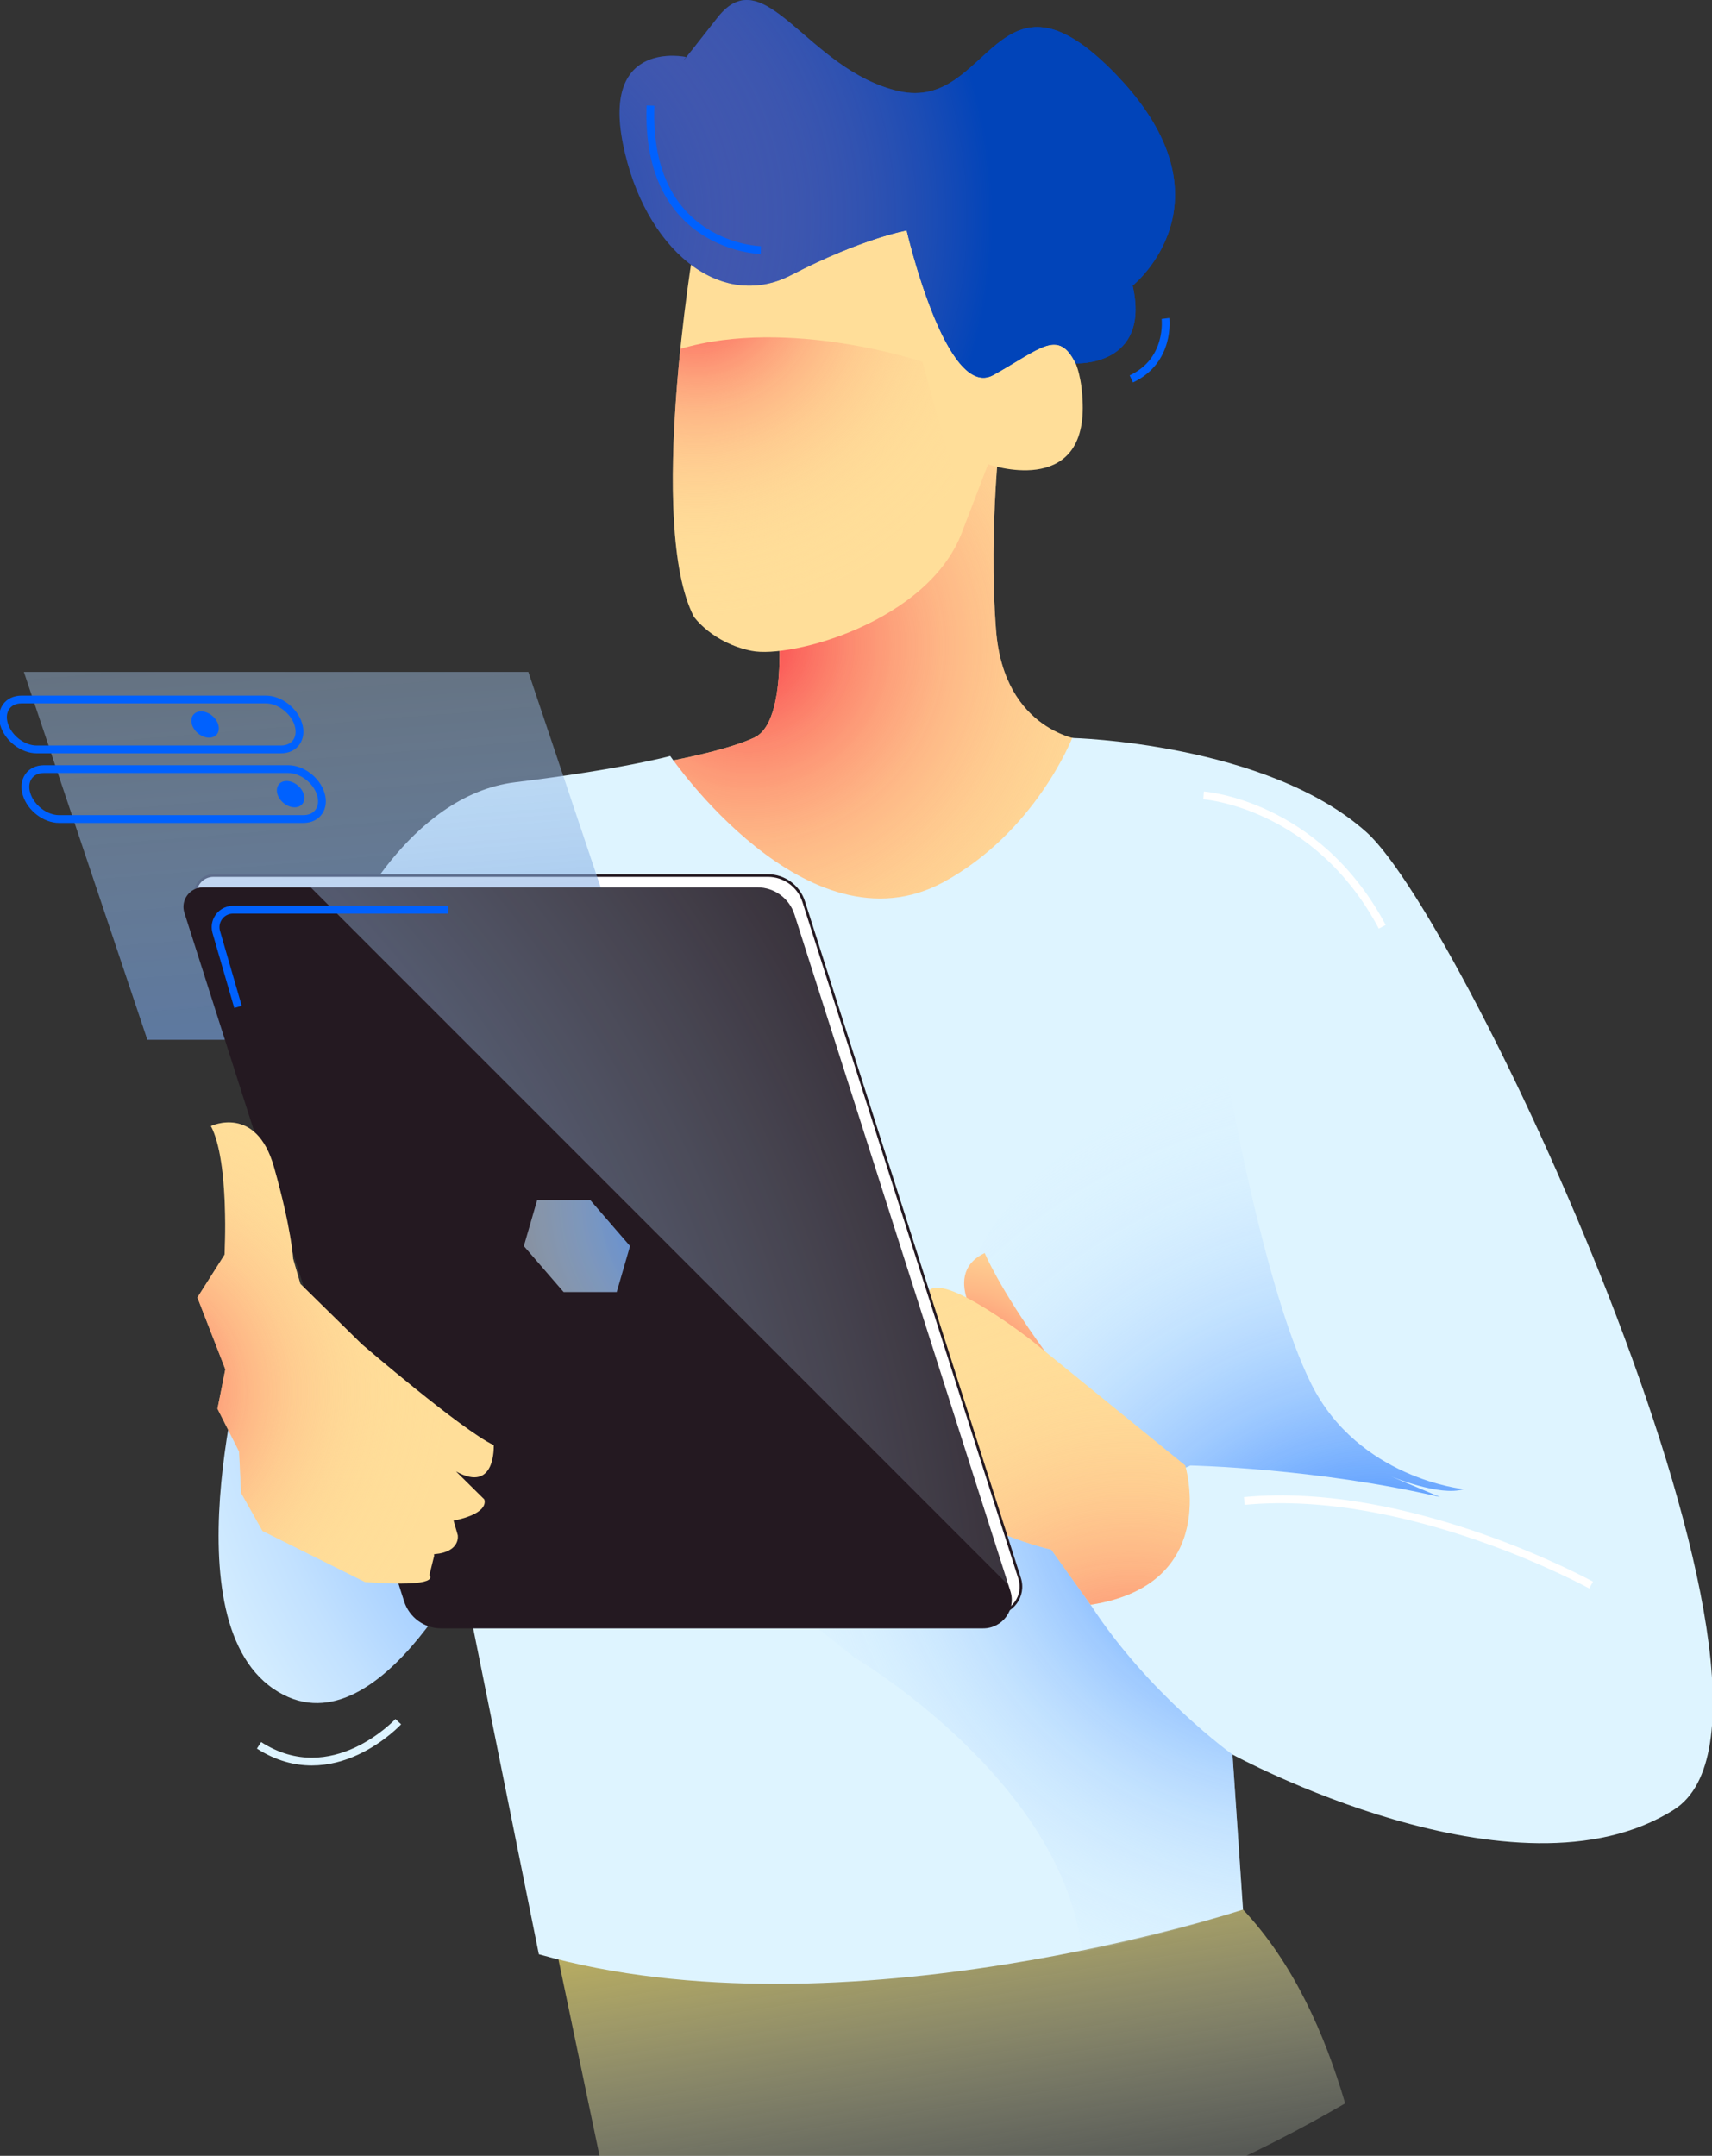 <?xml version="1.0" encoding="UTF-8"?> <svg xmlns="http://www.w3.org/2000/svg" width="220" height="277" viewBox="0 0 220 277" fill="none"><rect x="0" y="0" width="220" height="277" fill="#333333" stroke="none"/> <g clip-path="url(#clip0_630_1606)"> <path d="M81.223 297L71.269 249.41C71.269 249.41 142.511 227.126 159.73 245.358C166.193 252.199 170.275 261.416 172.858 270.266C149.243 284.001 119.234 294.258 81.223 297Z" fill="url(#paint0_linear_630_1606)"></path> <path d="M32.103 171.079C32.103 171.079 21.299 207.544 35.142 216.998C48.769 226.307 62.153 197.077 62.153 197.077L32.103 171.079Z" fill="url(#paint1_radial_630_1606)"></path> <path d="M99.631 75.529C99.631 75.529 101.994 92.411 96.93 94.774C91.865 97.138 80.048 98.826 80.048 98.826L104.696 131.577L133.057 106.929L139.135 95.112C139.135 95.112 129.005 94.099 127.993 80.931C126.98 67.763 128.668 54.258 128.668 54.258L101.657 63.036L99.631 75.529Z" fill="#FFDE99"></path> <path d="M99.631 75.529C99.631 75.529 101.994 92.411 96.93 94.774C91.865 97.138 80.048 98.826 80.048 98.826L103.683 137.317L133.057 106.929L139.135 95.112C139.135 95.112 129.005 94.099 127.993 80.931C126.98 67.763 128.668 54.258 128.668 54.258L101.657 63.036L99.631 75.529Z" fill="url(#paint2_radial_630_1606)"></path> <path d="M89.164 31.634C89.164 31.634 83.087 67.423 89.164 79.241C89.164 79.241 91.528 82.617 96.592 83.63C101.657 84.643 119.214 79.916 123.603 68.436C127.993 56.956 126.98 59.657 126.98 59.657C126.98 59.657 139.472 64.047 139.135 51.892C138.797 39.737 130.356 43.451 130.356 43.451L118.539 23.53L98.618 22.18L89.164 31.634Z" fill="#FFDE99"></path> <path d="M99.587 83.7L94.901 83.18C91.001 81.863 89.164 79.243 89.164 79.243C85.501 72.119 86.254 56.277 87.432 44.821C101.441 40.702 118.539 46.492 118.539 46.492L122.928 62.361L100.333 83.623C100.077 83.653 99.83 83.68 99.587 83.7Z" fill="url(#paint3_radial_630_1606)"></path> <path d="M116.513 29.609C116.513 29.609 121.578 51.556 127.655 48.179C133.732 44.803 135.981 42.159 138.233 46.687C138.233 46.687 147.913 47.166 145.55 36.7C145.55 36.7 159.055 25.895 143.524 9.688C127.993 -6.518 127.317 14.415 115.5 11.714C103.683 9.013 98.281 -5.505 92.203 2.26C86.126 10.026 88.151 7.325 88.151 7.325C88.151 7.325 77.347 4.962 80.048 18.467C82.749 31.973 92.541 40.076 101.657 35.349C110.773 30.622 116.513 29.609 116.513 29.609Z" fill="#0144B9"></path> <path d="M116.513 29.609C116.513 29.609 121.578 51.556 127.655 48.179C133.732 44.803 135.981 42.159 138.233 46.687C138.233 46.687 147.913 47.166 145.55 36.7C145.55 36.7 159.055 25.895 143.524 9.688C127.993 -6.518 127.317 14.415 115.5 11.714C103.683 9.013 98.281 -5.505 92.203 2.26C86.126 10.026 88.151 7.325 88.151 7.325C88.151 7.325 77.347 4.962 80.048 18.467C82.749 31.973 92.541 40.076 101.657 35.349C110.773 30.622 116.513 29.609 116.513 29.609Z" fill="url(#paint4_radial_630_1606)"></path> <path d="M137.784 94.821C137.784 94.821 162.769 95.449 175.6 106.929C188.43 118.409 235.362 219.7 215.103 232.53C194.845 245.361 158.38 225.44 158.38 225.44L159.731 245.361C159.731 245.361 108.41 262.243 69.244 251.101L59.452 202.481L54.725 183.911L44.596 119.422C44.596 119.422 52.362 102.202 66.205 100.514C80.048 98.826 86.126 97.138 86.126 97.138C86.126 97.138 103.723 122.852 121.24 113.344C133.057 106.929 137.784 94.821 137.784 94.821Z" fill="#DEF4FF"></path> <path d="M152.978 188.3C152.978 188.3 169.185 188.637 185.054 192.351L178.638 189.65C178.638 189.65 185.054 192.351 188.092 191.338C188.092 191.338 174.587 189.988 168.509 177.833C162.432 165.678 157.705 138.329 157.705 138.329C157.705 138.329 124.279 145.082 121.578 174.794C118.876 204.506 152.978 188.3 152.978 188.3Z" fill="url(#paint5_radial_630_1606)"></path> <path d="M144.753 186.428C139.057 180.286 126.868 171.525 126.868 171.525C126.868 171.525 120.406 163.935 126.537 161.004C126.537 161.004 128.418 165.545 134.121 173.415C137.72 178.382 142.049 183.399 144.753 186.428Z" fill="url(#paint6_radial_630_1606)"></path> <path d="M95.917 201.467C96.592 201.467 107.059 183.91 107.059 183.91L120.902 177.157L140.148 206.194C147.576 217.674 158.38 225.44 158.38 225.44L159.731 245.36C159.731 245.36 151.475 248.206 139.037 250.789C136.65 228.765 109.76 212.947 109.76 212.947C109.76 212.947 95.242 201.467 95.917 201.467Z" fill="url(#paint7_radial_630_1606)"></path> <path d="M152.303 188.298C152.303 188.298 156.945 203.597 140.148 206.193L135.083 199.103C135.083 199.103 119.552 195.726 118.877 186.948C118.877 186.948 109.085 197.752 106.384 196.402L104.696 187.843C104.696 187.843 117.708 166.993 119.552 165.677C121.915 163.989 132.382 172.092 132.382 172.092L152.303 188.298Z" fill="#FFDE99"></path> <path d="M152.303 188.298C152.303 188.298 156.945 203.597 140.148 206.193L135.083 199.103C135.083 199.103 119.552 195.726 118.877 186.948C118.877 186.948 109.085 197.752 106.384 196.402L104.696 187.843C104.696 187.843 117.708 166.993 119.552 165.677C121.915 163.989 132.382 172.092 132.382 172.092L152.303 188.298Z" fill="url(#paint8_radial_630_1606)"></path> <path d="M127.695 207.373C128.827 207.373 129.856 206.85 130.521 205.938C131.187 205.027 131.372 203.886 131.031 202.809L103.284 115.863C102.643 113.851 100.789 112.497 98.679 112.497H27.43C26.677 112.497 25.989 112.845 25.546 113.456C25.104 114.067 24.979 114.827 25.209 115.543L53.442 204.011C54.084 206.023 55.937 207.377 58.047 207.377H127.695V207.373Z" fill="white"></path> <path d="M27.427 112.667C26.728 112.667 26.09 112.991 25.678 113.555C25.266 114.119 25.151 114.824 25.364 115.489L53.597 203.957C54.218 205.899 56.005 207.205 58.044 207.205H127.695C128.772 207.205 129.752 206.706 130.386 205.838C131.021 204.97 131.197 203.883 130.869 202.86L103.122 115.915C102.501 113.973 100.715 112.667 98.675 112.667H27.427ZM27.427 112.329H98.675C100.853 112.329 102.781 113.737 103.443 115.814L131.19 202.759C131.946 205.126 130.18 207.543 127.695 207.543H58.044C55.866 207.543 53.938 206.135 53.276 204.059L25.043 115.591C24.527 113.98 25.732 112.329 27.427 112.329Z" fill="#241921"></path> <path d="M18.935 133.602H83.762L67.893 86.333H3.066L18.935 133.602Z" fill="url(#paint9_linear_630_1606)"></path> <path d="M26.076 114.018H97.325C99.503 114.018 101.431 115.426 102.092 117.502L129.839 204.447C130.596 206.814 128.83 209.232 126.345 209.232H56.694C54.516 209.232 52.588 207.824 51.926 205.747L23.693 117.279C23.176 115.669 24.382 114.018 26.076 114.018Z" fill="#241921"></path> <path d="M114.663 188.75C89.752 163.839 64.841 138.929 39.93 114.018H97.325C99.503 114.018 101.431 115.426 102.092 117.502L129.6 203.691L114.663 188.75Z" fill="url(#paint10_radial_630_1606)"></path> <path d="M38.599 164.964L46.507 172.726C46.507 172.726 59.273 183.696 63.446 185.688C63.446 185.688 63.754 191.944 58.598 189.061L62.224 192.643C62.224 192.643 63.105 194.406 58.287 195.385L58.824 197.245C58.824 197.245 59.246 199.4 55.829 199.693C55.752 199.7 55.731 199.808 55.806 199.842L55.178 202.398C55.178 202.398 56.984 204.032 46.912 203.276L33.734 196.715L30.986 191.833L30.726 186.515L27.947 181.008L28.953 175.944L25.364 166.716L28.855 161.216C28.855 161.216 29.52 149.27 27.103 144.685C27.103 144.685 32.92 141.89 35.2 149.929C37.475 157.968 37.661 161.719 37.661 161.719L38.599 164.964Z" fill="#FFDE99"></path> <path d="M38.599 164.964L46.507 172.726C46.507 172.726 59.273 183.696 63.446 185.688C63.446 185.688 63.754 191.944 58.598 189.061L62.224 192.643C62.224 192.643 63.105 194.406 58.287 195.385L58.824 197.245C58.824 197.245 59.246 199.4 55.829 199.693C55.752 199.7 55.731 199.808 55.806 199.842L55.178 202.398C55.178 202.398 56.984 204.032 46.912 203.276L33.734 196.715L30.986 191.833L30.726 186.515L27.947 181.008L28.953 175.944L25.364 166.716L28.855 161.216C28.855 161.216 29.52 149.27 27.103 144.685C27.103 144.685 32.92 141.89 35.2 149.929C37.475 157.968 37.661 161.719 37.661 161.719L38.599 164.964Z" fill="url(#paint11_radial_630_1606)"></path> <path d="M69.027 154.198H75.851L80.963 160.107L79.251 166.016H72.427L67.316 160.107L69.027 154.198Z" fill="url(#paint12_radial_630_1606)"></path> <path d="M7.591 105.239H38.991C40.764 105.239 41.763 103.804 41.226 102.032C40.69 100.259 38.816 98.824 37.046 98.824H5.646C3.873 98.824 2.874 100.259 3.411 102.032C3.948 103.804 5.822 105.239 7.591 105.239Z" stroke="#0061FE" stroke-miterlimit="10"></path> <path d="M4.707 96.293H36.108C37.88 96.293 38.88 94.858 38.343 93.085C37.806 91.313 35.932 89.878 34.163 89.878H2.763C0.99 89.878 -0.009 91.313 0.527 93.085C1.064 94.858 2.938 96.293 4.707 96.293Z" stroke="#0061FE" stroke-miterlimit="10"></path> <path d="M36.395 103.144C35.572 102.437 35.329 101.371 35.852 100.763C36.374 100.154 37.465 100.235 38.288 100.943C39.111 101.65 39.355 102.717 38.832 103.325C38.309 103.933 37.218 103.852 36.395 103.144Z" fill="#0061FE"></path> <path d="M25.408 94.197C24.585 93.49 24.342 92.423 24.865 91.815C25.387 91.207 26.478 91.288 27.301 91.995C28.124 92.703 28.367 93.769 27.845 94.377C27.322 94.985 26.231 94.905 25.408 94.197Z" fill="#0061FE"></path> <path d="M154.666 102.202C154.666 102.202 169.185 103.215 177.625 119.084" stroke="white" stroke-miterlimit="10"></path> <path d="M204.468 203.662C204.468 203.662 181.171 190.832 159.899 192.858" stroke="white" stroke-miterlimit="10"></path> <path d="M51.18 221.218C51.18 221.218 42.739 230.334 33.285 224.257" stroke="#DEF4FF" stroke-miterlimit="10"></path> <path d="M57.595 116.889H29.946C29.095 116.889 28.319 117.368 27.94 118.128C27.687 118.634 27.637 119.215 27.792 119.755L30.584 129.378" stroke="#0061FE" stroke-miterlimit="10"></path> <path d="M97.774 32.141C97.774 32.141 82.918 31.804 83.593 13.571" stroke="#0061FE" stroke-miterlimit="10"></path> <path d="M149.77 40.92C149.77 40.92 150.446 46.322 145.381 48.686" stroke="#0061FE" stroke-miterlimit="10"></path> </g> <defs> <linearGradient id="paint0_linear_630_1606" x1="115.458" y1="218.405" x2="128.023" y2="297.22" gradientUnits="userSpaceOnUse"> <stop offset="0.061" stop-color="#F1D23C"></stop> <stop offset="1" stop-color="#DEF4FF" stop-opacity="0"></stop> </linearGradient> <radialGradient id="paint1_radial_630_1606" cx="0" cy="0" r="1" gradientUnits="userSpaceOnUse" gradientTransform="translate(106.494 170.229) rotate(180) scale(96.347 96.347)"> <stop offset="0.088" stop-color="#0061FE"></stop> <stop offset="0.25" stop-color="#3785FE"></stop> <stop offset="0.445" stop-color="#72ACFF"></stop> <stop offset="0.624" stop-color="#A0CBFF"></stop> <stop offset="0.782" stop-color="#C2E1FF"></stop> <stop offset="0.913" stop-color="#D7EFFF"></stop> <stop offset="1" stop-color="#DEF4FF"></stop> </radialGradient> <radialGradient id="paint2_radial_630_1606" cx="0" cy="0" r="1" gradientUnits="userSpaceOnUse" gradientTransform="translate(96.173 83.019) rotate(180) scale(66.688 66.688)"> <stop stop-color="#FA404B"></stop> <stop offset="0.025" stop-color="#FA484F" stop-opacity="0.975"></stop> <stop offset="0.191" stop-color="#FC7565" stop-opacity="0.808"></stop> <stop offset="0.357" stop-color="#FD9B78" stop-opacity="0.641"></stop> <stop offset="0.522" stop-color="#FEB886" stop-opacity="0.476"></stop> <stop offset="0.684" stop-color="#FECD91" stop-opacity="0.312"></stop> <stop offset="0.843" stop-color="#FFDA97" stop-opacity="0.153"></stop> <stop offset="0.995" stop-color="#FFDE99" stop-opacity="0"></stop> </radialGradient> <radialGradient id="paint3_radial_630_1606" cx="0" cy="0" r="1" gradientUnits="userSpaceOnUse" gradientTransform="translate(89.52 36.648) rotate(180) scale(42.783)"> <stop stop-color="#FA404B"></stop> <stop offset="0.025" stop-color="#FA484F" stop-opacity="0.975"></stop> <stop offset="0.191" stop-color="#FC7565" stop-opacity="0.808"></stop> <stop offset="0.357" stop-color="#FD9B78" stop-opacity="0.641"></stop> <stop offset="0.522" stop-color="#FEB886" stop-opacity="0.476"></stop> <stop offset="0.684" stop-color="#FECD91" stop-opacity="0.312"></stop> <stop offset="0.843" stop-color="#FFDA97" stop-opacity="0.153"></stop> <stop offset="0.995" stop-color="#FFDE99" stop-opacity="0"></stop> </radialGradient> <radialGradient id="paint4_radial_630_1606" cx="0" cy="0" r="1" gradientUnits="userSpaceOnUse" gradientTransform="translate(63.93 27.946) rotate(180) scale(71.869 71.869)"> <stop stop-color="#FB8F8F" stop-opacity="0"></stop> <stop offset="0.885" stop-color="#0144B9"></stop> </radialGradient> <radialGradient id="paint5_radial_630_1606" cx="0" cy="0" r="1" gradientUnits="userSpaceOnUse" gradientTransform="translate(177.599 216.65) rotate(180) scale(85.231 85.231)"> <stop offset="0.088" stop-color="#0061FE"></stop> <stop offset="0.25" stop-color="#3785FE" stop-opacity="0.823"></stop> <stop offset="0.445" stop-color="#72ACFF" stop-opacity="0.609"></stop> <stop offset="0.624" stop-color="#A0CBFF" stop-opacity="0.412"></stop> <stop offset="0.782" stop-color="#C2E1FF" stop-opacity="0.239"></stop> <stop offset="0.913" stop-color="#D7EFFF" stop-opacity="0.095"></stop> <stop offset="1" stop-color="#DEF4FF" stop-opacity="0"></stop> </radialGradient> <radialGradient id="paint6_radial_630_1606" cx="0" cy="0" r="1" gradientUnits="userSpaceOnUse" gradientTransform="translate(122.529 179.085) rotate(-175.762) scale(28.189 25.815)"> <stop stop-color="#FA404B"></stop> <stop offset="0.025" stop-color="#FA484F"></stop> <stop offset="0.192" stop-color="#FC7565"></stop> <stop offset="0.359" stop-color="#FD9B78"></stop> <stop offset="0.524" stop-color="#FEB886"></stop> <stop offset="0.688" stop-color="#FECD91"></stop> <stop offset="0.847" stop-color="#FFDA97"></stop> <stop offset="1" stop-color="#FFDE99"></stop> </radialGradient> <radialGradient id="paint7_radial_630_1606" cx="0" cy="0" r="1" gradientUnits="userSpaceOnUse" gradientTransform="translate(167.823 188.136) rotate(180) scale(76.837 76.837)"> <stop offset="0.088" stop-color="#0061FE"></stop> <stop offset="0.25" stop-color="#3785FE" stop-opacity="0.823"></stop> <stop offset="0.445" stop-color="#72ACFF" stop-opacity="0.609"></stop> <stop offset="0.624" stop-color="#A0CBFF" stop-opacity="0.412"></stop> <stop offset="0.782" stop-color="#C2E1FF" stop-opacity="0.239"></stop> <stop offset="0.913" stop-color="#D7EFFF" stop-opacity="0.095"></stop> <stop offset="1" stop-color="#DEF4FF" stop-opacity="0"></stop> </radialGradient> <radialGradient id="paint8_radial_630_1606" cx="0" cy="0" r="1" gradientUnits="userSpaceOnUse" gradientTransform="translate(145.305 224.131) rotate(180) scale(61.966 61.966)"> <stop stop-color="#FA404B"></stop> <stop offset="0.025" stop-color="#FA484F" stop-opacity="0.975"></stop> <stop offset="0.191" stop-color="#FC7565" stop-opacity="0.808"></stop> <stop offset="0.357" stop-color="#FD9B78" stop-opacity="0.641"></stop> <stop offset="0.522" stop-color="#FEB886" stop-opacity="0.476"></stop> <stop offset="0.684" stop-color="#FECD91" stop-opacity="0.312"></stop> <stop offset="0.843" stop-color="#FFDA97" stop-opacity="0.153"></stop> <stop offset="0.995" stop-color="#FFDE99" stop-opacity="0"></stop> </radialGradient> <linearGradient id="paint9_linear_630_1606" x1="51.823" y1="213.011" x2="33.655" y2="-9.617" gradientUnits="userSpaceOnUse"> <stop stop-color="#0144B9"></stop> <stop offset="0.109" stop-color="#2863C5" stop-opacity="0.891"></stop> <stop offset="0.281" stop-color="#5F8ED7" stop-opacity="0.719"></stop> <stop offset="0.449" stop-color="#8CB3E5" stop-opacity="0.551"></stop> <stop offset="0.608" stop-color="#B0CFF0" stop-opacity="0.392"></stop> <stop offset="0.757" stop-color="#C9E3F8" stop-opacity="0.243"></stop> <stop offset="0.892" stop-color="#D9F0FD" stop-opacity="0.108"></stop> <stop offset="1" stop-color="#DEF4FF" stop-opacity="0"></stop> </linearGradient> <radialGradient id="paint10_radial_630_1606" cx="0" cy="0" r="1" gradientUnits="userSpaceOnUse" gradientTransform="translate(-68.428 222.062) rotate(180) scale(225.664 225.664)"> <stop offset="0.088" stop-color="#0061FE"></stop> <stop offset="0.25" stop-color="#3785FE" stop-opacity="0.823"></stop> <stop offset="0.445" stop-color="#72ACFF" stop-opacity="0.609"></stop> <stop offset="0.624" stop-color="#A0CBFF" stop-opacity="0.412"></stop> <stop offset="0.782" stop-color="#C2E1FF" stop-opacity="0.239"></stop> <stop offset="0.913" stop-color="#D7EFFF" stop-opacity="0.095"></stop> <stop offset="1" stop-color="#DEF4FF" stop-opacity="0"></stop> </radialGradient> <radialGradient id="paint11_radial_630_1606" cx="0" cy="0" r="1" gradientUnits="userSpaceOnUse" gradientTransform="translate(15.725 178.736) rotate(177.18) scale(42.077 42.077)"> <stop stop-color="#FA404B"></stop> <stop offset="0.025" stop-color="#FA484F" stop-opacity="0.975"></stop> <stop offset="0.191" stop-color="#FC7565" stop-opacity="0.808"></stop> <stop offset="0.357" stop-color="#FD9B78" stop-opacity="0.641"></stop> <stop offset="0.522" stop-color="#FEB886" stop-opacity="0.476"></stop> <stop offset="0.684" stop-color="#FECD91" stop-opacity="0.312"></stop> <stop offset="0.843" stop-color="#FFDA97" stop-opacity="0.153"></stop> <stop offset="0.995" stop-color="#FFDE99" stop-opacity="0"></stop> </radialGradient> <radialGradient id="paint12_radial_630_1606" cx="0" cy="0" r="1" gradientUnits="userSpaceOnUse" gradientTransform="translate(96.973 153.988) rotate(180) scale(35.128 35.128)"> <stop offset="0.088" stop-color="#0061FE"></stop> <stop offset="0.25" stop-color="#3785FE" stop-opacity="0.911"></stop> <stop offset="0.445" stop-color="#72ACFF" stop-opacity="0.805"></stop> <stop offset="0.624" stop-color="#A0CBFF" stop-opacity="0.706"></stop> <stop offset="0.782" stop-color="#C2E1FF" stop-opacity="0.619"></stop> <stop offset="0.913" stop-color="#D7EFFF" stop-opacity="0.548"></stop> <stop offset="1" stop-color="#DEF4FF" stop-opacity="0.5"></stop> </radialGradient> <clipPath id="clip0_630_1606"> <rect width="220" height="277" fill="white" transform="matrix(-1 0 0 1 220 0)"></rect> </clipPath> </defs> </svg> 